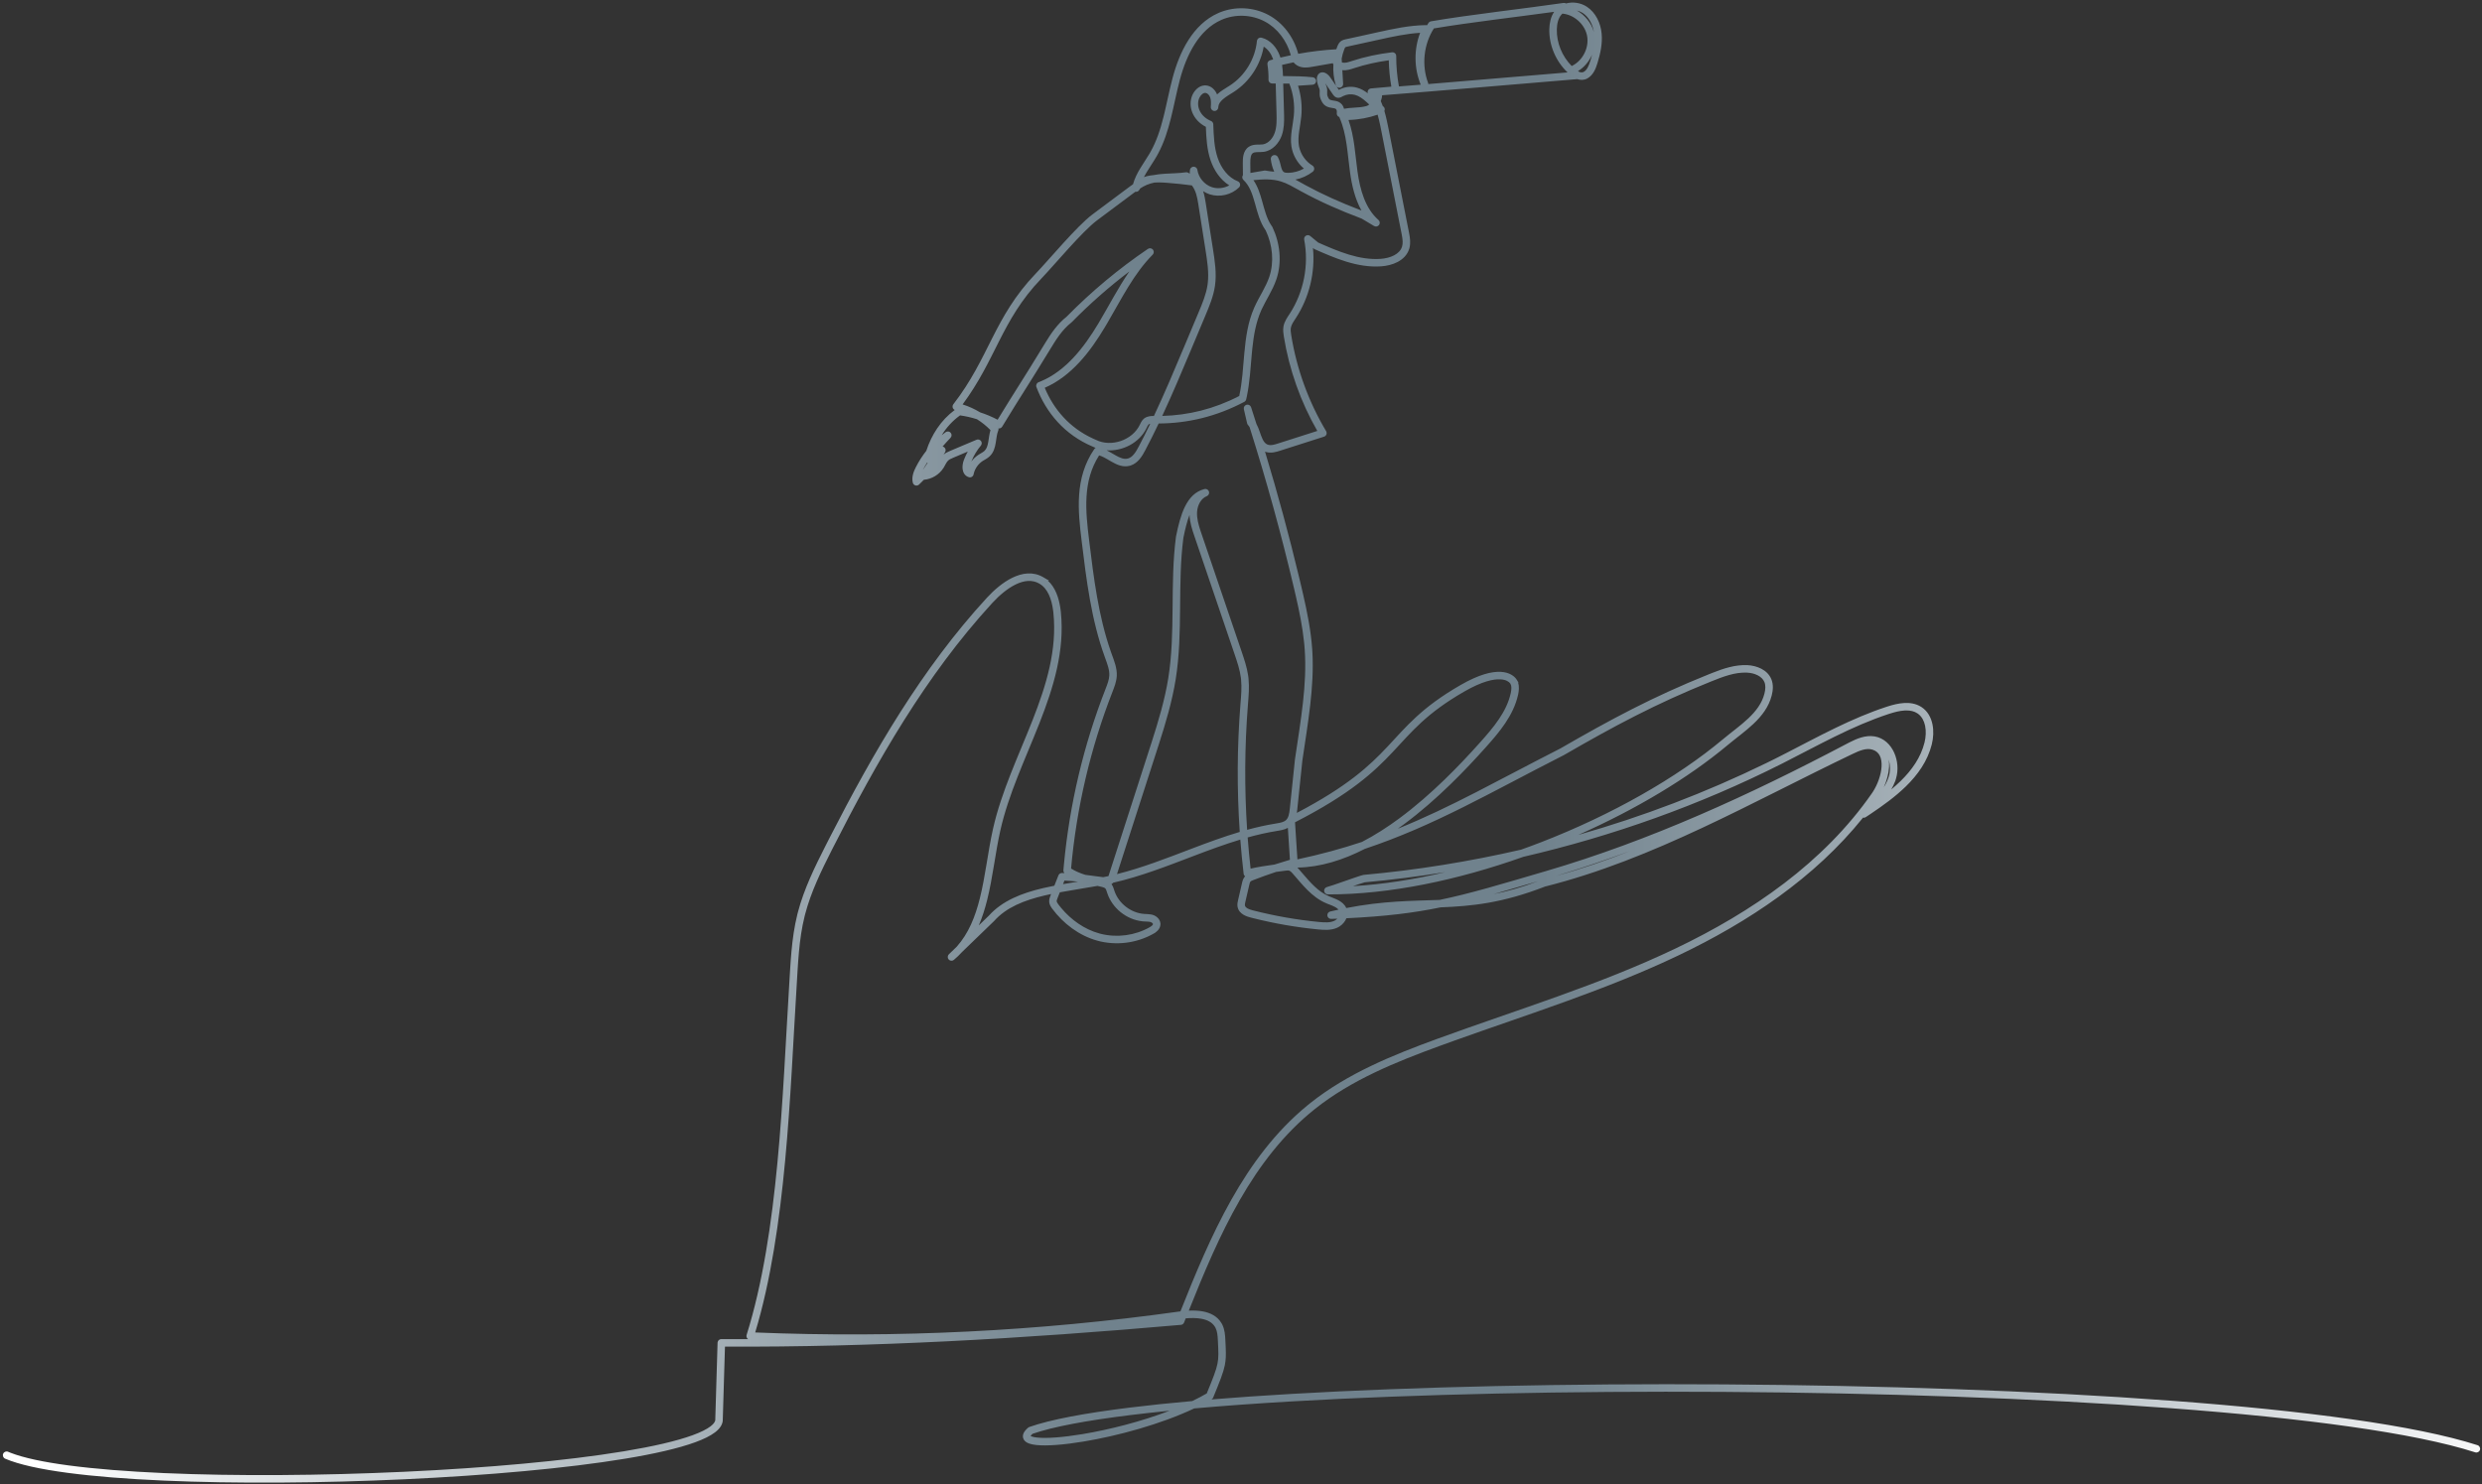 <svg width="612" height="366" viewBox="0 0 612 366" fill="none" xmlns="http://www.w3.org/2000/svg">
<rect x="0" y="0" width="612" height="366" fill="#333333" stroke="none"/>
<path d="M386.146 0.85C387.845 0.384 389.77 0.684 391.238 1.634C393.502 3.099 394.683 5.741 394.924 8.261C395.161 10.747 394.607 13.204 393.928 15.452V15.457L393.907 15.523C393.526 16.769 392.922 18.517 391.375 19.36C390.59 19.788 389.664 19.778 388.906 19.515C376.603 20.546 353.931 22.485 340.801 23.493C340.79 23.887 340.692 24.296 340.557 24.673L340.473 24.895C340.47 24.902 340.466 24.908 340.464 24.914C340.647 25.326 340.815 25.745 340.967 26.17C340.986 26.183 341.004 26.197 341.025 26.211L341.126 26.288C341.315 26.454 341.429 26.691 341.44 26.943L341.437 27.071C341.427 27.177 341.397 27.278 341.354 27.37C341.798 28.868 342.11 30.401 342.402 31.862L342.411 31.907V31.91C343.241 36.123 344.061 40.283 344.891 44.497C345.72 48.701 346.553 52.926 347.381 57.13L347.473 57.599C347.672 58.65 347.847 59.892 347.549 61.099L347.557 61.106L347.474 61.373C347.01 62.882 345.904 63.923 344.64 64.593C343.381 65.259 341.908 65.592 340.553 65.683L340.554 65.684C334.669 66.095 329.061 63.616 324.178 61.464C324.102 61.43 324.032 61.387 323.969 61.336C323.893 61.275 323.817 61.213 323.742 61.151C324.325 67.14 322.849 73.322 319.567 78.371L319.564 78.377L319.55 78.4C318.929 79.347 318.431 80.052 318.289 80.852L318.287 80.866C318.204 81.381 318.277 81.946 318.383 82.649C319.723 90.994 322.661 99.071 326.991 106.333L327.04 106.426C327.14 106.648 327.15 106.903 327.062 107.134C326.963 107.396 326.748 107.601 326.478 107.687C324.676 108.263 322.876 108.838 321.076 109.413C319.517 109.911 317.958 110.409 316.396 110.907L316.397 110.908L315.675 111.14C314.779 111.426 313.514 111.832 312.258 111.491L312.247 111.49L312.241 111.488C312.132 111.457 312.026 111.421 311.924 111.382C315.046 121.692 317.871 132.093 320.377 142.566L320.892 144.739L321.328 146.613V146.615C322.334 151 323.227 155.47 323.553 160.016L323.604 160.849C324.075 169.455 322.528 178.085 321.132 187.555L320.506 193.557C320.297 195.564 320.091 197.545 319.882 199.552V199.557L319.879 199.581C319.849 199.857 319.815 200.159 319.767 200.472C332.289 193.912 337.674 188.864 342.081 184.176C346.751 179.208 350.441 174.509 360.175 168.918C364.667 166.337 367.828 165.573 370.035 165.685C372.275 165.8 373.506 166.821 374.011 167.662L374.431 168.362H374.327C374.658 169.381 374.502 170.47 374.331 171.284L374.325 171.309L374.322 171.32C373.197 176.468 369.635 180.642 366.315 184.342C361.488 189.737 354.413 197.179 346.224 203.246C345.706 203.629 345.183 204.006 344.656 204.378C357.847 199.056 369.625 192.276 384.726 184.594C397.167 177.413 407.551 171.835 421.211 166.35L422.333 165.903L422.336 165.902C424.977 164.864 427.854 163.894 430.867 164.035H430.88L430.891 164.036C433.077 164.147 435.78 165.105 436.768 167.496C437.325 168.839 437.17 170.303 436.863 171.505C436.136 174.367 434.389 176.589 432.37 178.5C430.395 180.369 427.971 182.098 425.991 183.755C416.341 191.831 403.397 199.601 389.158 205.904C405.023 201.387 420.576 195.486 435.462 188.215L437.101 187.408L438.606 186.652L440.232 185.823C448.362 181.65 456.534 177.113 465.338 174.254L465.407 174.231H465.412C466.678 173.827 468.109 173.45 469.529 173.37C470.938 173.29 472.398 173.5 473.691 174.311H473.699L473.815 174.389C475.326 175.389 476.145 176.951 476.49 178.592C476.834 180.227 476.725 182.004 476.332 183.572C475.296 187.696 472.878 191.077 469.915 193.966C467.327 196.488 464.288 198.671 461.324 200.666L460.059 201.51C459.851 201.648 459.607 201.687 459.379 201.644C447.456 216.5 431.066 227.408 413.906 235.599C396.106 244.096 377.183 249.987 358.712 256.596L358.713 256.597L355.02 257.932L355.019 257.931C344.075 261.931 333.216 266.337 324.225 273.492C308.837 285.734 300.565 304.587 293.13 323.222C294.263 323.168 295.43 323.201 296.531 323.4C298.367 323.733 300.137 324.55 301.18 326.29L301.188 326.305L301.369 326.633L301.378 326.65C301.998 327.892 302.09 329.281 302.141 330.447L302.232 332.354L302.233 332.357C302.304 334.078 302.292 335.313 302.003 336.721C301.625 338.558 300.779 340.67 299.146 344.639C299.07 344.824 298.934 344.981 298.76 345.084C298.739 345.096 298.716 345.108 298.695 345.12C304.889 344.615 311.522 344.159 318.518 343.754C349.151 341.978 386.777 341.165 425.01 341.41C463.242 341.655 502.097 342.96 535.185 345.421C568.242 347.88 595.639 351.499 610.898 356.405C611.384 356.562 611.652 357.082 611.496 357.568C611.34 358.053 610.819 358.321 610.333 358.166C595.308 353.336 568.116 349.725 535.048 347.266C502.011 344.808 463.201 343.505 424.998 343.26C386.795 343.015 349.21 343.827 318.626 345.6C309.962 346.103 301.863 346.681 294.472 347.335C286.186 351.254 275.63 354.1 267.278 355.491C262.356 356.311 258.101 356.643 255.495 356.357C254.839 356.285 254.244 356.171 253.754 355.994C253.286 355.825 252.785 355.554 252.48 355.085C252.128 354.541 252.165 353.934 252.406 353.415C252.628 352.939 253.032 352.496 253.521 352.081L253.589 352.029C253.658 351.981 253.734 351.942 253.812 351.914C259.031 350.078 267.579 348.486 278.593 347.13C283.281 346.552 288.429 346.016 293.973 345.522C295.232 344.919 296.432 344.292 297.555 343.641C299.131 339.806 299.865 337.936 300.191 336.349C300.516 334.767 300.44 333.457 300.297 330.599L300.293 330.586V330.511C300.24 329.333 300.145 328.323 299.724 327.479L299.593 327.24C298.923 326.124 297.743 325.501 296.202 325.222C295.017 325.007 293.687 325.011 292.372 325.124L291.965 326.149C291.852 326.432 291.609 326.641 291.315 326.71L291.186 326.729C251.649 330.194 215.182 332.255 178.759 332.097C178.675 334.929 178.59 337.76 178.505 340.589C178.41 343.713 178.315 346.836 178.224 349.963C178.281 351.263 177.467 352.345 176.347 353.208C175.185 354.102 173.507 354.919 171.441 355.674C167.296 357.189 161.337 358.547 154.141 359.736C139.734 362.118 120.18 363.859 99.792 364.808C79.4 365.758 58.145 365.918 40.326 365.134C31.418 364.742 23.355 364.113 16.684 363.226C10.036 362.343 4.693 361.194 1.268 359.731C0.799 359.531 0.581 358.988 0.781 358.518C0.982 358.049 1.525 357.829 1.995 358.029L2.614 358.281C5.822 359.527 10.721 360.568 16.928 361.393C23.526 362.27 31.531 362.895 40.407 363.286C58.159 364.067 79.358 363.909 99.706 362.961C120.058 362.013 139.532 360.276 153.84 357.911C161.001 356.727 166.824 355.392 170.806 353.936C172.802 353.207 174.276 352.468 175.218 351.743C176.056 351.097 176.337 350.573 176.375 350.178L176.377 350.016C176.376 350.003 176.373 349.965 176.374 349.923L176.935 331.142L176.943 331.05C177.003 330.592 177.396 330.243 177.866 330.245L181.224 330.257C182.308 330.258 183.391 330.258 184.474 330.256C184.378 330.193 184.292 330.112 184.224 330.016C184.06 329.781 184.012 329.48 184.098 329.206C192.05 303.831 192.937 269.673 194.549 243.745C194.925 237.738 195.11 231.52 196.599 225.533L196.599 225.529L196.743 224.972V224.97C198.263 219.172 200.929 213.771 203.583 208.533L203.584 208.532L204.619 206.501C215.361 185.51 227.332 164.836 243.352 147.412C245.064 145.551 247.276 143.611 249.656 142.46C252.044 141.305 254.743 140.886 257.238 142.349C257.242 142.351 257.246 142.353 257.25 142.355L258.708 143.211H258.404C260.253 144.903 261.071 147.469 261.437 149.82L261.516 150.375L261.517 150.381L261.585 150.958L261.588 150.984V150.995C262.55 160.52 259.772 169.52 256.31 178.325C252.82 187.202 248.672 195.816 246.648 204.85C246.035 207.585 245.576 210.445 245.093 213.346C244.612 216.234 244.107 219.161 243.404 221.974C242.867 224.125 242.208 226.226 241.347 228.215L243.808 225.835C247.169 222.095 252.01 220.239 257.21 219.02C258.119 218.807 259.044 218.614 259.977 218.432L260.98 215.884L260.992 215.856L261.023 215.791L261.032 215.772L261.042 215.754C261.21 215.467 261.524 215.289 261.863 215.297C262.066 215.302 262.272 215.309 262.478 215.317C262.289 215.126 262.19 214.859 262.213 214.588L262.341 213.156C263.734 198.375 267.182 183.784 272.58 169.959C273.052 168.732 273.469 167.677 273.525 166.573C273.592 165.154 273.041 163.761 272.455 162.137L272.427 162.059V162.057C269.075 152.837 267.88 143.03 266.71 133.426C265.814 126.096 264.903 117.908 269.832 110.741L269.842 110.726L269.852 110.714L269.893 110.663L269.903 110.65L269.913 110.64C269.982 110.565 270.063 110.504 270.15 110.456C269.897 110.358 269.647 110.25 269.402 110.127C262.484 107.201 257.914 101.743 255.554 95.453C255.375 94.977 255.613 94.447 256.088 94.264L256.688 94.023C262.834 91.427 267.269 85.732 270.845 79.746L270.953 79.563C273.4 75.461 275.672 71.004 278.469 66.95C273.441 70.767 268.691 74.948 264.264 79.456L264.175 79.535C261.86 81.35 260.359 83.803 258.765 86.429L258.458 86.931L258.456 86.93C256.166 90.699 254.547 93.273 252.929 95.841C251.241 98.519 249.556 101.192 247.11 105.22C246.913 105.544 246.547 105.704 246.192 105.654C246.22 105.789 246.219 105.929 246.184 106.065L246.142 106.191C245.785 107.055 245.723 108.011 245.521 109.219C245.336 110.327 245.022 111.625 243.977 112.577C243.681 112.848 243.36 113.055 243.078 113.224C242.766 113.412 242.55 113.528 242.304 113.688L242.288 113.698C241.227 114.395 240.434 115.5 240.123 116.728L240.067 116.976C240.017 117.232 239.861 117.454 239.639 117.589C239.415 117.723 239.145 117.756 238.896 117.682C237.856 117.372 237.457 116.462 237.359 115.704C237.262 114.949 237.413 114.129 237.655 113.488L237.656 113.485L237.777 113.173L237.779 113.167C238.025 112.551 238.309 111.95 238.628 111.366C237.44 111.867 236.252 112.368 235.068 112.874L235.051 112.882L235.047 112.883C234.469 113.125 234.065 113.315 233.782 113.59L233.781 113.589L233.776 113.594C233.588 113.773 233.426 114.014 233.241 114.339C233.125 114.543 232.976 114.827 232.816 115.103L232.823 115.109L232.624 115.423C231.578 117.069 229.735 118.166 227.803 118.32C227.415 118.721 227.018 119.115 226.612 119.497C226.373 119.721 226.032 119.804 225.718 119.712C225.403 119.619 225.161 119.366 225.081 119.049C224.716 117.586 225.338 116.177 225.845 115.176L225.879 115.109L225.882 115.105C226.593 113.721 227.44 112.406 228.401 111.182C229.679 107.266 231.963 103.652 235.413 101.104C235.226 101.017 235.071 100.87 234.976 100.683L234.93 100.576C234.825 100.279 234.88 99.949 235.071 99.701C239.52 93.94 241.987 88.656 244.656 83.388C247.325 78.12 250.181 72.906 255.385 67.471L255.52 67.328C257.145 65.621 259.57 62.825 262.115 60.028C264.691 57.197 267.402 54.355 269.373 52.881L273.771 49.591C275.24 48.495 276.711 47.4 278.18 46.303L278.184 46.299L278.839 45.818C279.015 45.689 279.196 45.56 279.378 45.432C279.756 44.044 280.397 42.783 281.098 41.607C281.512 40.911 281.959 40.227 282.387 39.564C282.71 39.063 283.025 38.572 283.322 38.08L283.613 37.586C285.165 34.876 286.123 31.898 286.903 28.777L287.189 27.603C287.467 26.425 287.725 25.234 287.99 24.034C288.342 22.44 288.703 20.828 289.127 19.238C290.802 12.903 294.075 6.008 300.413 3.213L300.419 3.21L300.774 3.059L300.781 3.057C304.608 1.503 309.098 1.733 312.744 3.673C316.369 5.602 319.027 9.168 320.112 13.27C323.216 12.706 326.354 12.33 329.505 12.148C329.581 11.916 329.661 11.684 329.75 11.454L329.753 11.449L329.755 11.444C329.862 11.175 330.057 10.682 330.454 10.307L330.464 10.298L330.475 10.289L330.62 10.169L330.629 10.161L330.638 10.154C331.039 9.852 331.544 9.75 331.761 9.699L331.766 9.698L331.778 9.695L331.79 9.693C333.095 9.412 334.397 9.127 335.697 8.842L339.598 7.98C343.478 7.12 347.489 6.248 351.583 6.194C351.678 6.193 351.771 6.208 351.859 6.234C351.982 6.035 352.109 5.838 352.241 5.644L352.255 5.624L352.27 5.605L352.331 5.534L352.345 5.516L352.361 5.501C352.493 5.373 352.662 5.285 352.849 5.253C362.311 3.631 376.375 2.062 385.534 0.724C385.752 0.693 385.967 0.741 386.146 0.85ZM288.394 347.908C285.022 348.244 281.824 348.596 278.818 348.966C267.941 350.305 259.631 351.86 254.598 353.599C254.33 353.84 254.188 354.019 254.118 354.134C254.176 354.167 254.26 354.211 254.383 354.255C254.682 354.363 255.118 354.456 255.697 354.519C258.039 354.776 262.085 354.48 266.974 353.666C273.511 352.577 281.387 350.588 288.394 347.908ZM256.285 143.933C254.526 142.912 252.534 143.123 250.462 144.125C248.375 145.134 246.346 146.89 244.714 148.665L244.526 148.869C228.262 166.62 216.182 187.802 205.233 209.37L205.115 209.602C202.496 214.776 199.974 219.941 198.533 225.438L198.394 225.979C196.957 231.76 196.776 237.758 196.394 243.859C194.816 269.254 193.924 303.082 186.214 328.605C221.063 330.031 256.047 328.308 290.584 323.468H290.588L291.064 323.404C298.448 304.842 306.739 285.46 322.299 272.671L322.302 272.668L323.071 272.046L323.073 272.044C332.32 264.684 343.435 260.196 354.386 256.193L354.463 256.165H354.466C374.209 248.961 394.257 242.93 413.11 233.931C431.962 224.932 449.718 212.701 461.558 195.647L461.798 195.29C462.959 193.486 463.825 191.131 463.947 189.085C464.012 187.996 463.863 187.06 463.502 186.35C463.157 185.673 462.597 185.153 461.71 184.877L461.692 184.871C460.967 184.648 460.191 184.691 459.359 184.909C458.524 185.128 457.663 185.514 456.778 185.943L456.772 185.946C432.098 197.742 407.742 211.918 380.977 218.636C370.411 222.75 362.82 223.47 355.219 223.767C348.43 225.162 341.534 225.998 331.982 226.456C331.907 226.648 331.819 226.834 331.715 227.01C331.256 227.787 330.529 228.432 329.708 228.798C328.17 229.482 326.45 229.342 325.074 229.215H325.071L325.05 229.213C319.661 228.691 314.298 227.763 309.041 226.443L308.467 226.3C307.891 226.156 307.188 225.939 306.582 225.572C305.968 225.201 305.362 224.617 305.173 223.724L305.121 223.479L305.13 223.469C305.06 222.879 305.198 222.32 305.282 221.963C305.593 220.588 305.924 219.189 306.232 217.84L306.233 217.837L306.323 217.457L306.324 217.451L306.326 217.445C306.434 217.04 306.619 216.526 307.013 216.111C306.837 215.979 306.714 215.791 306.666 215.58L306.649 215.48C306.32 212.678 306.048 209.868 305.83 207.056C302.011 208.206 298.24 209.603 294.451 211.045C287.943 213.522 281.359 216.123 274.492 217.69C274.385 217.805 274.255 217.917 274.097 218.012L274.058 218.034C274.255 218.292 274.388 218.563 274.484 218.804C274.514 218.878 274.542 218.955 274.568 219.03L274.641 219.25L274.764 219.631L274.765 219.633L274.766 219.637C275.797 222.803 278.9 225.201 282.21 225.393H282.212L282.225 225.394C282.617 225.418 283.233 225.412 283.829 225.522L284.082 225.578L284.102 225.583L284.361 225.661L284.368 225.663L284.375 225.666L284.391 225.671C285.138 225.941 286.065 226.662 286.134 227.76L286.145 227.771L286.138 227.974C286.113 228.623 285.799 229.129 285.457 229.487C285.28 229.672 285.081 229.832 284.885 229.97L284.904 229.989L284.375 230.288C280.229 232.632 275.155 233.25 270.569 231.982C266.081 230.742 262.193 227.778 259.452 224.098L259.353 223.976V223.955C259.126 223.632 258.79 223.125 258.715 222.506C258.631 221.814 258.9 221.177 259.037 220.826L259.038 220.823L259.042 220.812L259.047 220.801L259.171 220.484C258.653 220.592 258.139 220.703 257.633 220.822C252.516 222.021 248.116 223.777 245.141 227.116C245.138 227.12 245.117 227.144 245.095 227.166L237.233 234.762C236.614 235.448 235.941 236.102 235.207 236.717C234.826 237.035 234.259 236.997 233.926 236.627C233.593 236.256 233.614 235.688 233.971 235.343L235.905 233.471C238.816 230.222 240.468 226.091 241.609 221.526C242.292 218.793 242.787 215.934 243.268 213.042C243.748 210.162 244.214 207.243 244.842 204.446C246.907 195.226 251.168 186.349 254.589 177.647C258.034 168.883 260.668 160.225 259.745 151.153L259.68 150.598C259.315 147.785 258.383 145.16 256.305 143.945L256.285 143.933ZM270.631 218.474C268.963 218.776 267.28 219.051 265.616 219.324C264.168 219.561 262.733 219.8 261.325 220.06L260.768 221.474C260.587 221.942 260.532 222.128 260.551 222.283C260.569 222.438 260.666 222.608 260.938 222.996L261.177 223.31L261.66 223.912C264.129 226.878 267.399 229.186 271.056 230.198L271.448 230.301C275.461 231.301 279.863 230.714 283.465 228.678L283.474 228.672L283.477 228.67C283.747 228.52 283.969 228.366 284.118 228.21C284.262 228.059 284.287 227.961 284.289 227.904V227.902C284.29 227.874 284.278 227.794 284.186 227.687C284.099 227.585 283.958 227.481 283.768 227.411C283.564 227.341 283.342 227.308 283.069 227.288C282.932 227.278 282.785 227.272 282.625 227.266C282.467 227.259 282.294 227.252 282.112 227.241L281.678 227.215V227.204C277.77 226.798 274.228 223.961 273.007 220.21L272.984 220.14V220.138C272.896 219.868 272.847 219.692 272.766 219.489C272.688 219.294 272.614 219.178 272.541 219.101L272.532 219.092C272.4 218.961 272.197 218.863 271.838 218.765L271.441 218.665C271.172 218.602 270.901 218.538 270.631 218.474ZM317.908 214.723C317.67 214.643 317.373 214.664 316.846 214.733C316.109 214.83 315.376 214.926 314.655 215.024C312.769 215.645 310.899 216.315 309.05 217.036L308.969 217.068C308.612 217.211 308.462 217.283 308.365 217.372L308.321 217.421C308.221 217.55 308.138 217.781 308.041 218.229V218.232L308.037 218.246C307.719 219.639 307.399 220.982 307.084 222.376L307.082 222.386L307.081 222.39L307.08 222.389C306.984 222.798 306.941 223.047 306.964 223.242L306.976 223.315L307.01 223.436C307.076 223.617 307.23 223.802 307.539 223.989L307.682 224.069C308.015 224.244 308.426 224.379 308.862 224.491H308.864L308.92 224.506C314.267 225.879 319.733 226.839 325.223 227.371C326.666 227.505 327.917 227.57 328.957 227.107L329.131 227.021C329.354 226.899 329.562 226.739 329.744 226.555L328.241 226.615C327.765 226.631 327.356 226.283 327.293 225.813C327.23 225.343 327.534 224.9 327.996 224.79C328.691 224.625 329.373 224.473 330.043 224.329C329.85 224.097 329.573 223.886 329.197 223.681C328.705 223.412 328.191 223.22 327.616 222.995V223.008L326.975 222.737C323.461 221.259 321.044 218.048 318.786 215.473L318.76 215.442C318.452 215.091 318.227 214.874 318.01 214.766L317.908 214.723ZM430.738 165.88C427.78 165.753 424.887 166.862 421.902 168.067L421.819 168.1C408.305 173.533 398.016 179.059 385.62 186.214C385.62 186.214 385.619 186.214 385.617 186.215C385.616 186.216 385.612 186.218 385.609 186.22C385.603 186.223 385.591 186.229 385.578 186.236L385.577 186.237C367.358 195.505 353.739 203.605 336.546 209.339C331.207 212.078 325.576 213.878 319.908 213.954C320.008 214.061 320.098 214.163 320.178 214.254L320.179 214.255L321.063 215.276L321.064 215.277C323.123 217.671 325.046 219.907 327.659 221.017L327.693 221.032C328.338 221.304 329.312 221.637 330.082 222.057C330.81 222.455 331.556 223.028 331.957 223.935C341.136 222.148 348.054 222.187 354.774 221.935C354.815 221.934 354.857 221.931 354.901 221.929C354.932 221.927 354.964 221.926 354.996 221.925C362.585 220.356 370.07 218.081 381.187 214.825C406.946 207.278 431.499 196.009 455.289 183.47L455.29 183.469L456.041 183.078L456.045 183.076C457.822 182.17 459.956 181.249 462.19 181.603H462.198L462.236 181.61C464.527 181.995 466.157 183.637 467.045 185.591C467.931 187.54 468.138 189.912 467.516 191.994L467.294 192.736L467.273 192.717C467.018 193.408 466.699 194.063 466.336 194.689C467.131 194.029 467.898 193.348 468.624 192.641C471.438 189.897 473.613 186.803 474.537 183.121C474.875 181.773 474.956 180.285 474.68 178.973C474.421 177.746 473.867 176.726 472.978 176.06L472.794 175.93C472.02 175.416 471.103 175.204 470.079 175.204L469.634 175.217C468.423 175.285 467.143 175.617 465.906 176.015L465.771 176.057C456.612 179.053 448.183 183.876 439.441 188.304L439.343 188.353H439.341C419.077 198.571 397.531 206.234 375.598 211.31C359.549 217.017 342.653 220.609 327.423 220.573C326.953 220.572 326.558 220.218 326.506 219.751C326.454 219.283 326.763 218.85 327.222 218.746C327.455 218.693 328.034 218.511 328.849 218.235C329.642 217.967 330.605 217.63 331.575 217.291C332.542 216.953 333.516 216.613 334.32 216.341C335.102 216.077 335.784 215.856 336.133 215.777L336.164 215.771L336.224 215.763L336.238 215.761L336.252 215.759C349.203 214.585 362.204 212.506 375.069 209.534C376.731 208.942 378.384 208.329 380.025 207.693C397.41 200.954 413.458 191.83 424.803 182.336C426.965 180.527 429.157 178.993 431.099 177.155C432.996 175.359 434.465 173.429 435.07 171.048C435.336 170.008 435.39 169.018 435.066 168.221L435.059 168.203C434.48 166.801 432.712 165.981 430.798 165.884L430.738 165.88ZM379.181 217.341C375.13 218.53 371.557 219.581 368.259 220.51C371.578 219.841 375.154 218.846 379.181 217.341ZM356.352 215.086C349.736 216.155 343.107 216.992 336.491 217.593C336.23 217.658 335.673 217.836 334.912 218.094C334.516 218.228 334.078 218.381 333.617 218.541C340.97 218.107 348.64 216.903 356.352 215.086ZM262.119 218.04C263.18 217.853 264.25 217.674 265.316 217.499C265.48 217.472 265.645 217.444 265.808 217.417C264.65 217.301 263.529 217.213 262.461 217.169L262.119 218.04ZM339.691 28.281C337.517 29.035 335.03 29.525 332.507 29.588C333.964 33.689 334.155 38.188 334.717 42.248C335.352 46.841 336.651 51.408 339.896 54.246C340.234 54.541 340.308 55.033 340.084 55.412L340.035 55.487C339.753 55.873 339.223 55.98 338.812 55.734C338.292 55.422 337.771 55.112 337.248 54.802C336.75 54.506 336.249 54.208 335.749 53.908C330.374 51.888 325.551 49.764 320.948 47.248V47.252L320.262 46.872C318.734 46.027 317.362 45.215 315.861 44.753L315.852 44.75C313.734 44.098 311.45 44.178 309.064 44.43C310.149 46.002 310.718 47.846 311.206 49.586C311.829 51.806 312.327 53.851 313.43 55.521L313.662 55.856L313.672 55.868L313.679 55.881L313.734 55.974L313.744 55.994C315.623 59.92 316.148 64.683 314.727 68.878C314.243 70.311 313.56 71.635 312.878 72.894C312.272 74.013 311.674 75.067 311.161 76.162L311.16 76.161L310.947 76.629L310.948 76.63C309.69 79.494 309.151 82.575 308.807 85.797L308.671 87.186C308.354 90.639 308.17 94.28 307.433 97.789L307.278 98.49C307.218 98.748 307.048 98.971 306.811 99.097C299.944 102.744 292.813 104.404 285.698 104.438C284.645 106.646 283.556 108.839 282.412 111.004C282.035 111.724 281.58 112.538 280.994 113.233C280.439 113.892 279.731 114.488 278.814 114.793L278.806 114.796L278.641 114.847L278.63 114.849C276.873 115.342 275.311 114.562 274.057 113.847C273.382 113.461 272.809 113.101 272.184 112.783C271.78 112.577 271.395 112.413 271.018 112.303C266.921 118.692 267.662 125.973 268.546 133.2C269.687 142.566 270.83 151.889 273.89 160.655L274.184 161.481H274.185L274.195 161.507C274.732 162.995 275.461 164.791 275.372 166.665L275.371 166.664V166.668C275.297 168.125 274.748 169.476 274.306 170.628L274.304 170.631C268.864 184.564 265.427 199.286 264.104 214.192C265.15 214.849 266.329 215.341 267.607 215.75C269.066 215.92 270.555 216.121 272.038 216.324C272.468 216.239 272.896 216.152 273.32 216.06C273.337 216.013 273.355 215.961 273.374 215.903C275.025 210.787 276.675 205.667 278.323 200.547C279.972 195.424 281.622 190.3 283.274 185.181L283.993 182.957C285.656 177.77 287.206 172.59 288.063 167.285C288.978 161.596 289.076 155.818 289.132 149.965C289.187 144.133 289.199 138.217 289.966 132.357L289.968 132.349L289.969 132.341L289.974 132.308L289.974 132.3L289.976 132.293C290.526 129.575 291.173 126.965 292.2 124.901C293.236 122.82 294.723 121.173 296.996 120.606C297.44 120.496 297.893 120.728 298.07 121.14L298.101 121.224C298.249 121.689 298.009 122.189 297.556 122.366C296.169 122.908 295.257 124.544 295.164 126.3C295.082 127.842 295.509 129.382 296.054 131.016L296.292 131.72L301.224 146.21C302.864 151.029 304.504 155.848 306.146 160.67L306.147 160.672L306.157 160.702C306.776 162.535 307.44 164.476 307.748 166.503L307.806 166.909L307.807 166.915L307.854 167.348L307.855 167.353C308.071 169.49 307.886 171.625 307.721 173.645L307.722 173.646L307.705 173.86C306.893 184.104 306.83 194.398 307.512 204.646C309.833 204.013 312.185 203.478 314.58 203.095L314.616 203.089H314.621C315.739 202.911 316.565 202.745 317.111 202.235C317.409 201.954 317.61 201.569 317.753 201.08C317.897 200.586 317.972 200.016 318.039 199.387C318.143 198.383 318.248 197.38 318.352 196.377C318.457 195.373 318.562 194.369 318.667 193.366C318.877 191.344 319.083 189.366 319.294 187.344L319.296 187.329L319.298 187.309L319.299 187.305C320.756 177.42 322.313 168.782 321.708 160.147L321.632 159.206L321.558 158.44C321.166 154.617 320.395 150.825 319.525 147.032L319.091 145.162C315.941 131.753 312.27 118.459 308.111 105.32C308.027 105.184 307.942 105.064 307.854 104.96L307.757 104.851C307.639 104.731 307.555 104.58 307.516 104.416C307.379 103.831 307.243 103.246 307.109 102.665C306.975 102.083 306.842 101.503 306.706 100.925C306.592 100.442 306.88 99.955 307.355 99.821C307.832 99.688 308.331 99.954 308.485 100.426C308.934 101.805 309.375 103.186 309.813 104.568C309.976 104.86 310.115 105.161 310.237 105.459C310.493 106.083 310.742 106.863 310.954 107.432C311.435 108.725 311.905 109.468 312.738 109.706C313.385 109.882 314.127 109.691 315.111 109.377C316.913 108.802 318.713 108.227 320.513 107.651C321.947 107.193 323.381 106.734 324.817 106.275C320.691 99.079 317.875 91.145 316.558 82.956L316.556 82.934C316.456 82.276 316.327 81.431 316.461 80.585V80.569L316.468 80.529C316.692 79.265 317.473 78.192 318.003 77.385C321.476 72.055 322.787 65.343 321.579 59.093C321.505 58.709 321.681 58.32 322.016 58.121C322.353 57.923 322.777 57.957 323.077 58.206C323.736 58.754 324.381 59.288 325.036 59.82C329.969 61.994 335.116 64.21 340.426 63.84L340.432 63.839C341.596 63.76 342.8 63.474 343.773 62.958C344.742 62.444 345.427 61.739 345.707 60.829L345.711 60.816C345.965 59.989 345.862 59.055 345.657 57.961L345.565 57.486C344.735 53.27 343.908 49.071 343.077 44.854C342.249 40.651 341.417 36.429 340.589 32.225L340.339 30.994C340.146 30.07 339.937 29.162 339.691 28.281ZM402.066 209.816C396.004 212.07 389.876 214.148 383.678 216.014C389.922 214.3 396.038 212.191 402.066 209.816ZM293.31 126.976C292.692 128.585 292.225 130.509 291.797 132.623C291.051 138.34 291.037 144.127 290.981 149.982C290.926 155.825 290.829 161.734 289.89 167.578C289.009 173.026 287.421 178.324 285.753 183.526L285.035 185.75C283.383 190.868 281.733 195.991 280.084 201.113C278.533 205.932 276.979 210.75 275.425 215.566C281.656 214.014 287.678 211.643 293.792 209.316C297.708 207.826 301.66 206.36 305.691 205.166C304.976 194.705 305.032 184.196 305.859 173.738V173.729L305.861 173.712C306.035 171.58 306.217 169.552 306.016 167.547L305.969 167.137C305.721 165.182 305.076 163.285 304.404 161.295C302.758 156.463 301.115 151.634 299.473 146.806C297.83 141.977 296.187 137.149 294.541 132.317C293.985 130.693 293.37 128.877 293.31 126.976ZM317.554 204.164C316.653 204.65 315.635 204.8 314.872 204.921H314.873C312.432 205.312 310.027 205.865 307.643 206.527C307.837 209.093 308.08 211.656 308.367 214.214C310.073 213.817 312.127 213.503 314.241 213.214C315.508 212.799 316.783 212.406 318.064 212.036C317.889 209.412 317.721 206.787 317.554 204.164ZM369.941 167.533C368.232 167.446 365.434 168.029 361.096 170.521C351.638 175.954 348.129 180.443 343.429 185.443C338.736 190.435 332.967 195.797 319.319 202.787C319.513 205.836 319.708 208.885 319.912 211.932C325.651 210.713 330.886 209.271 335.82 207.632C339.017 205.982 342.137 203.971 345.122 201.76C353.093 195.854 360.022 188.595 364.819 183.24L364.937 183.107C368.3 179.361 371.522 175.516 372.521 170.897C372.727 169.917 372.745 169.145 372.425 168.616L372.424 168.613L372.339 168.492C372.084 168.171 371.406 167.608 369.941 167.533ZM465.714 187.309C465.811 187.922 465.832 188.558 465.794 189.195C465.697 190.825 465.21 192.565 464.505 194.147C465.034 193.305 465.461 192.418 465.742 191.467L465.754 191.428C466.135 190.124 466.105 188.646 465.714 187.309ZM228.592 114.101C228.235 114.659 227.903 115.232 227.597 115.818C227.62 115.792 227.643 115.766 227.666 115.74C228.013 115.194 228.371 114.655 228.739 114.122C228.69 114.119 228.641 114.112 228.592 114.101ZM236.729 102.438C234.874 103.761 233.371 105.433 232.199 107.327C232.516 107.07 232.839 106.821 233.169 106.581L233.244 106.532C233.624 106.309 234.115 106.383 234.41 106.722C234.725 107.084 234.71 107.626 234.378 107.971C233.704 108.67 233.052 109.386 232.418 110.12C232.547 110.144 232.673 110.196 232.786 110.276C233.18 110.557 233.29 111.094 233.042 111.507C232.922 111.706 232.798 111.904 232.675 112.1C233.217 111.644 233.861 111.374 234.345 111.172L237.565 109.807L237.566 109.807C238.641 109.354 239.717 108.901 240.787 108.45C241.181 108.285 241.638 108.412 241.891 108.756C242.143 109.1 242.128 109.573 241.853 109.899C240.933 110.993 240.177 112.241 239.615 113.567L239.521 113.8C240.011 113.149 240.612 112.582 241.295 112.138C241.57 111.959 241.905 111.772 242.124 111.641C242.372 111.491 242.569 111.357 242.729 111.211L242.751 111.19C243.285 110.691 243.522 109.96 243.697 108.914C243.831 108.112 243.934 107.044 244.227 106.072C243.212 105.033 242.09 104.132 240.887 103.382C239.531 102.955 238.138 102.64 236.729 102.438ZM283.615 104.503C283.444 104.544 283.326 104.603 283.241 104.673L283.229 104.683C283.15 104.752 283.078 104.845 282.995 104.993C282.907 105.151 282.826 105.331 282.701 105.588C280.947 109.209 276.808 111.325 272.861 111.053C272.916 111.079 272.97 111.106 273.023 111.134C273.697 111.476 274.391 111.908 274.975 112.241C276.243 112.964 277.184 113.334 278.131 113.068L278.328 113.004C278.782 112.83 279.19 112.504 279.578 112.043C280.022 111.516 280.398 110.861 280.762 110.166L280.776 110.14C281.759 108.281 282.7 106.399 283.615 104.503ZM286.864 45.022C286.126 44.977 285.364 44.967 284.633 45.026C283.983 45.161 283.357 45.344 282.757 45.597L282.682 45.63C282.161 45.856 281.659 46.14 281.16 46.461C281.072 46.575 280.99 46.698 280.918 46.831C280.726 47.183 280.332 47.366 279.947 47.3C279.747 47.445 279.546 47.592 279.345 47.74L279.287 47.784C276.406 49.937 273.531 52.072 270.667 54.222V54.224L270.482 54.361C268.678 55.711 266.083 58.415 263.483 61.272C260.925 64.084 258.363 67.039 256.721 68.749C251.709 73.984 248.953 79.004 246.307 84.225C243.827 89.12 241.425 94.228 237.357 99.736C238.86 100.209 240.305 100.866 241.662 101.689C243.152 102.172 244.601 102.781 245.987 103.509C248.198 99.88 249.782 97.365 251.364 94.855C253.052 92.178 254.737 89.501 257.182 85.468H257.183L257.778 84.493L257.779 84.491C259.172 82.227 260.714 79.912 262.986 78.116C269.106 71.891 275.828 66.284 283.048 61.383C283.417 61.132 283.907 61.183 284.218 61.491L284.278 61.556L284.331 61.627C284.577 61.988 284.539 62.48 284.225 62.798C279.563 67.525 276.608 73.559 273.132 79.512L273.131 79.514L272.433 80.693L272.432 80.695C268.856 86.682 264.222 92.756 257.612 95.633C259.825 100.979 263.774 105.552 269.555 108.175L270.161 108.44L270.172 108.445L270.201 108.46L270.214 108.465C272.079 109.407 274.322 109.448 276.343 108.76C278.364 108.071 280.122 106.669 281.036 104.781C281.199 104.445 281.474 103.752 282.023 103.28L282.031 103.272L282.04 103.266L282.181 103.156L282.188 103.15L282.195 103.144C282.606 102.85 283.058 102.712 283.466 102.646C283.835 102.587 284.21 102.579 284.53 102.582C287.22 96.862 289.674 91.015 292.134 85.158C293.27 82.439 294.407 79.717 295.557 76.996C296.502 74.75 297.394 72.581 297.741 70.309L297.811 69.772C298.105 67.161 297.692 64.497 297.26 61.717L295.457 50.248V50.246C295.195 48.577 294.867 46.989 293.886 45.722C291.887 45.456 289.876 45.241 287.865 45.093L286.864 45.022ZM311.599 11.503C310.816 16.01 308.11 20.159 304.256 22.644L304.252 22.649L304.21 22.676C303.235 23.296 302.288 23.831 301.533 24.491C300.85 25.089 300.473 25.669 300.414 26.317C300.411 26.363 300.406 26.463 300.402 26.512C300.366 27.011 299.94 27.392 299.44 27.371C298.94 27.349 298.546 26.931 298.555 26.43L298.557 26.399V26.397L298.557 26.389V26.378C298.623 25.439 298.638 24.662 298.391 23.998C298.156 23.369 297.685 22.976 297.275 22.919L297.193 22.912H297.184C296.952 22.903 296.683 23.001 296.412 23.224C296.143 23.445 295.897 23.77 295.723 24.151C294.916 25.948 295.729 28.496 298.335 29.716L298.602 29.834L298.62 29.842L298.681 29.872L298.697 29.88L298.714 29.89C298.98 30.049 299.152 30.334 299.164 30.649C299.269 33.565 299.375 36.356 300.251 38.938C301.124 41.512 302.846 43.789 305.198 44.704C305.454 44.803 305.651 45.01 305.738 45.267L305.768 45.38C305.831 45.685 305.735 46.006 305.51 46.226C303.648 48.045 300.778 48.721 298.298 47.931H298.289L298.217 47.906C297.667 47.72 297.146 47.464 296.664 47.151C296.978 48.117 297.147 49.087 297.284 49.96L298.185 55.694C298.478 57.557 298.771 59.42 299.063 61.279L299.064 61.28L299.088 61.43C299.539 64.331 300.034 67.442 299.576 70.535V70.543L299.571 70.577C299.185 73.114 298.197 75.492 297.263 77.715L297.143 77.998C296.047 80.593 294.96 83.189 293.875 85.786V85.788L293.839 85.875C291.495 91.454 289.141 97.064 286.576 102.575C292.976 102.417 299.374 100.874 305.566 97.657C306.317 94.223 306.494 90.668 306.829 87.017C307.173 83.264 307.688 79.451 309.255 75.886C309.849 74.533 310.586 73.241 311.252 72.013C311.928 70.765 312.544 69.558 312.974 68.285C314.212 64.63 313.781 60.396 312.105 56.855C310.642 54.813 310.041 52.283 309.425 50.086C308.776 47.773 308.102 45.788 306.606 44.383C306.345 44.137 306.251 43.762 306.361 43.422C306.389 43.337 306.429 43.255 306.478 43.184C306.474 42.789 306.47 42.383 306.466 41.992C306.459 41.4 306.453 40.82 306.446 40.227C306.44 39.629 306.453 38.889 306.623 38.192C306.795 37.486 307.15 36.73 307.895 36.222L307.949 36.186L307.958 36.182C308.596 35.775 309.292 35.692 309.852 35.668C310.134 35.656 310.444 35.657 310.682 35.654C310.936 35.651 311.154 35.64 311.351 35.613L311.599 35.566C312.788 35.28 313.825 34.153 314.31 32.771C314.832 31.285 314.808 29.638 314.755 27.833C314.716 26.479 314.68 25.121 314.644 23.765C314.616 22.709 314.586 21.652 314.557 20.599L313.708 20.598C313.459 20.597 313.22 20.497 313.047 20.32C312.872 20.142 312.777 19.901 312.782 19.654C312.807 18.402 312.719 17.136 312.519 15.896C312.445 15.431 312.732 14.986 313.183 14.859L313.925 14.659C313.895 14.566 313.864 14.474 313.831 14.383C313.383 13.163 312.591 12.098 311.599 11.503ZM318.954 15.375C318.008 15.566 317.066 15.775 316.129 16.003C316.27 16.929 316.321 17.859 316.352 18.755C319.073 18.768 321.693 18.822 323.704 19.055C324.179 19.111 324.534 19.519 324.522 19.997C324.51 20.475 324.133 20.865 323.657 20.896C322.856 20.948 322.058 21.004 321.258 21.059C320.86 21.087 320.461 21.113 320.062 21.14C320.837 23.593 321.119 26.2 320.859 28.76V28.761C320.741 29.992 320.484 31.326 320.331 32.454C320.17 33.64 320.096 34.751 320.265 35.835L320.336 36.214C320.747 38.102 321.952 39.819 323.607 40.826C323.866 40.984 324.032 41.258 324.05 41.561C324.067 41.863 323.936 42.158 323.696 42.346C322.448 43.319 320.962 43.986 319.406 44.29C319.451 44.314 319.496 44.336 319.541 44.36L320.042 44.634L320.044 44.635L321.159 45.254L321.16 45.255L321.994 45.715C326.178 47.99 330.566 49.945 335.43 51.809L335.704 51.911C334.089 49.035 333.321 45.659 332.885 42.501C332.225 37.733 332.101 33.16 330.301 29.026C330.278 28.975 330.262 28.921 330.25 28.868C330.143 28.834 330.042 28.782 329.952 28.709C329.707 28.51 329.581 28.2 329.615 27.889L329.632 27.681C329.649 27.237 329.538 27.041 329.473 26.958C329.386 26.848 329.236 26.761 329.003 26.709C328.852 26.679 328.696 26.656 328.51 26.627C328.327 26.598 328.114 26.563 327.901 26.515C327.479 26.418 326.968 26.246 326.531 25.851L326.521 25.844L326.512 25.834C326.053 25.406 325.814 24.826 325.667 24.498L325.655 24.471C325.35 23.745 325.384 23.151 325.404 22.729C325.421 22.375 325.424 22.169 325.34 21.92L325.295 21.803L325.12 21.37C324.961 20.95 324.848 20.564 324.78 20.217C324.693 19.767 324.668 19.315 324.77 18.916C324.878 18.499 325.17 18.023 325.754 17.872C326.26 17.742 326.723 17.933 327.033 18.126L327.248 18.272C327.725 18.632 328.04 19.103 328.261 19.434L328.275 19.457C328.596 19.919 328.912 20.384 329.227 20.846C329.311 20.968 329.395 21.088 329.478 21.21C329.452 21.168 329.428 21.124 329.408 21.077L329.379 20.996C328.869 19.376 328.674 17.639 328.781 15.909C328.72 15.808 328.664 15.702 328.616 15.591C327.946 15.708 327.275 15.825 326.604 15.942C325.628 16.112 324.651 16.282 323.678 16.452C322.889 16.59 321.842 16.777 320.819 16.533C320.148 16.381 319.432 15.987 318.954 15.375ZM311.875 5.307C308.61 3.569 304.543 3.412 301.159 4.905C295.65 7.335 292.575 13.462 290.929 19.663L290.915 19.715C290.503 21.262 290.148 22.839 289.797 24.433C289.446 26.022 289.097 27.635 288.699 29.226C287.952 32.212 287.019 35.183 285.525 37.953L285.522 37.959L285.222 38.501L285.219 38.506C284.813 39.212 284.372 39.902 283.94 40.569C283.505 41.243 283.081 41.893 282.687 42.554C282.465 42.927 282.255 43.301 282.063 43.675C282.303 43.587 282.547 43.513 282.793 43.451C283.307 43.321 283.841 43.239 284.372 43.191C285.341 42.998 286.319 42.903 287.275 42.843C289.088 42.728 290.739 42.734 292.396 42.493L292.415 42.49L292.434 42.488L292.527 42.483H292.544C292.69 42.486 292.837 42.522 292.97 42.594C293.108 42.669 293.241 42.747 293.371 42.827C293.359 42.52 293.373 42.211 293.417 41.904L293.42 41.883L293.425 41.86L293.444 41.778L293.456 41.739C293.58 41.37 293.928 41.112 294.329 41.11C294.758 41.109 295.129 41.402 295.23 41.812L295.246 41.896C295.534 43.816 296.97 45.532 298.809 46.153C300.21 46.616 301.812 46.432 303.111 45.716C300.861 44.315 299.32 41.951 298.5 39.534C297.585 36.838 297.436 33.982 297.336 31.282C294.129 29.658 292.784 26.214 294.026 23.414L294.03 23.403L294.041 23.381C294.51 22.356 295.56 21.125 297.037 21.065L297.047 21.056L297.245 21.062C298.675 21.102 299.684 22.233 300.1 23.293C300.171 23.226 300.244 23.161 300.316 23.098C300.993 22.506 301.805 21.993 302.524 21.547L303.22 21.113C306.961 18.716 309.507 14.527 309.925 10.104L309.94 10.006C309.988 9.777 310.121 9.574 310.311 9.438L310.395 9.385C310.598 9.271 310.838 9.237 311.068 9.294C313.31 9.851 314.853 11.794 315.569 13.745C315.625 13.896 315.675 14.048 315.722 14.199C316.575 13.992 317.431 13.8 318.29 13.623C317.304 10.022 314.968 6.952 311.875 5.307ZM316.494 23.716L316.604 27.779L316.623 28.448V28.451C316.658 30.027 316.629 31.752 316.056 33.384C315.4 35.249 313.829 37.131 311.616 37.445L311.584 37.449H311.574C311.271 37.489 310.973 37.5 310.707 37.504C310.408 37.508 310.18 37.505 309.932 37.516C309.452 37.536 309.154 37.606 308.932 37.755L308.919 37.763C308.694 37.923 308.526 38.193 308.42 38.629C308.309 39.086 308.289 39.628 308.296 40.207C308.302 40.791 308.309 41.388 308.315 41.972C308.318 42.171 308.32 42.369 308.322 42.567C308.322 42.594 308.322 42.621 308.322 42.647C308.35 42.644 308.379 42.642 308.407 42.639C308.77 42.576 309.137 42.512 309.501 42.45C310.249 42.322 310.997 42.196 311.746 42.065L311.766 42.062L311.785 42.06L311.869 42.053L311.891 42.052H311.913C311.967 42.052 312.023 42.057 312.078 42.067C312.829 42.211 313.519 42.289 314.19 42.338C313.758 41.364 313.471 40.326 313.349 39.263C313.3 38.826 313.566 38.416 313.981 38.279C314.398 38.143 314.853 38.317 315.071 38.698C315.32 39.132 315.475 39.596 315.592 40.014C315.65 40.225 315.703 40.438 315.751 40.633C315.8 40.832 315.846 41.016 315.894 41.193C316.097 41.93 316.3 42.283 316.622 42.466L316.629 42.47C316.837 42.586 317.141 42.624 317.666 42.625C319.005 42.597 320.339 42.227 321.512 41.575C319.892 40.189 318.772 38.232 318.437 36.126L318.432 36.09V36.079C318.231 34.747 318.332 33.441 318.499 32.207C318.676 30.899 318.902 29.794 319.018 28.581L319.019 28.576C319.292 25.9 318.907 23.157 317.927 20.636C317.924 20.63 317.923 20.624 317.921 20.618C317.425 20.611 316.92 20.607 316.408 20.604C316.437 21.641 316.467 22.679 316.494 23.716ZM326.849 20.714L326.995 21.074L326.999 21.082L327.002 21.091L327.089 21.318L327.092 21.328L327.096 21.337C327.299 21.945 327.268 22.453 327.251 22.818C327.232 23.215 327.229 23.443 327.362 23.757C327.55 24.176 327.646 24.365 327.774 24.482L327.779 24.487C327.878 24.573 328.033 24.647 328.314 24.712C328.386 24.728 328.46 24.743 328.54 24.757L328.798 24.8L328.803 24.801L329.37 24.896L329.376 24.897L329.386 24.899L329.374 25.028L329.402 24.902C329.873 25.007 330.476 25.248 330.921 25.808L331.037 25.969C331.204 26.22 331.323 26.506 331.395 26.822C332.218 26.666 333.04 26.608 333.805 26.559C334.96 26.486 335.986 26.427 336.954 26.146C337.168 26.084 337.393 25.959 337.62 25.775C337.388 25.561 337.162 25.352 336.938 25.152C335.992 24.309 335.117 23.665 334.096 23.39L334.094 23.39C333.145 23.133 332.09 23.245 331.196 23.69L331.005 23.793V23.792C330.937 23.83 330.822 23.897 330.686 23.958L330.538 24.018C330.353 24.085 330.076 24.153 329.759 24.099L329.621 24.069L329.613 24.066C329.197 23.947 328.931 23.653 328.79 23.469L328.785 23.463L328.781 23.457L328.682 23.318L328.677 23.312C328.348 22.838 328.022 22.361 327.699 21.888C327.399 21.447 327.101 21.01 326.801 20.576C326.817 20.62 326.831 20.667 326.849 20.714ZM342.439 14.871C339.499 15.279 336.659 15.903 333.918 16.799C333.156 17.053 332.089 17.439 330.987 17.3C331.053 18.419 331.12 19.538 331.183 20.667C331.208 21.103 330.924 21.492 330.512 21.608L330.427 21.629C330.066 21.694 329.712 21.54 329.509 21.256C329.716 21.559 329.923 21.861 330.131 22.162C331.469 21.416 333.092 21.203 334.576 21.604C335.609 21.882 336.483 22.412 337.257 23.01C337.191 22.798 337.2 22.567 337.292 22.358L337.35 22.247C337.503 22 337.764 21.838 338.056 21.811L343.07 21.364C342.696 19.22 342.484 17.047 342.439 14.871ZM350.166 8.096C346.779 8.299 343.417 9.029 339.997 9.787C337.398 10.362 334.795 10.939 332.18 11.502L332.156 11.507C331.851 11.58 331.78 11.61 331.75 11.633L331.734 11.644L331.73 11.646C331.688 11.678 331.613 11.78 331.473 12.131C331.184 12.881 330.968 13.659 330.822 14.447C330.84 14.758 330.857 15.067 330.875 15.376C330.927 15.398 330.979 15.416 331.031 15.43L331.141 15.453C331.752 15.561 332.412 15.352 333.338 15.043L333.344 15.041C336.531 14 339.832 13.308 343.241 12.896C343.471 12.869 343.703 12.929 343.89 13.062L343.967 13.124C344.164 13.3 344.276 13.553 344.275 13.817C344.264 16.328 344.492 18.842 344.94 21.316C346.643 21.181 348.444 21.036 350.314 20.885C348.655 16.841 348.611 12.177 350.166 8.096ZM383.207 2.918C374.204 4.163 362.142 5.558 353.558 7.009C351.048 10.933 350.495 16.075 352.134 20.446L352.135 20.447C352.17 20.541 352.187 20.637 352.191 20.731C363.669 19.794 377.268 18.637 386.515 17.859C383.633 15.121 381.921 11.149 382.025 7.16C382.062 5.77 382.339 4.2 383.207 2.918ZM392.552 13.501C391.837 15.151 390.638 16.591 389.104 17.531C389.168 17.593 389.257 17.655 389.378 17.713C389.761 17.894 390.209 17.889 390.49 17.736C391.293 17.298 391.734 16.301 392.138 14.983L392.379 14.156C392.44 13.938 392.496 13.719 392.552 13.501ZM385.261 3.359C385.177 3.432 385.096 3.508 385.022 3.589L385.016 3.599C384.232 4.486 383.912 5.795 383.875 7.208C383.787 10.549 385.184 13.907 387.547 16.282C387.572 16.267 387.599 16.252 387.626 16.239C390.281 14.945 391.891 11.722 391.331 8.825L391.272 8.555C390.612 5.826 388.054 3.61 385.261 3.359ZM323.721 14.566C323.214 14.636 322.708 14.711 322.203 14.791C322.551 14.766 322.933 14.704 323.36 14.63L323.721 14.566ZM388.818 2.599C390.821 3.739 392.399 5.656 393.011 7.891C392.702 5.959 391.749 4.168 390.234 3.187C389.803 2.908 389.319 2.712 388.818 2.599Z" fill="url(#paint0_linear_199_209)"/>
<defs>
<linearGradient id="paint0_linear_199_209" x1="671.742" y1="231.672" x2="9.517" y2="231.672" gradientUnits="userSpaceOnUse">
<stop offset="0.08" stop-color="white"/>
<stop offset="0.102" stop-color="#F2F3F4"/>
<stop offset="0.44" stop-color="#70828D"/>
<stop offset="0.603" stop-color="#70828D"/>
<stop offset="1" stop-color="white"/>
</linearGradient>
</defs>
</svg>
